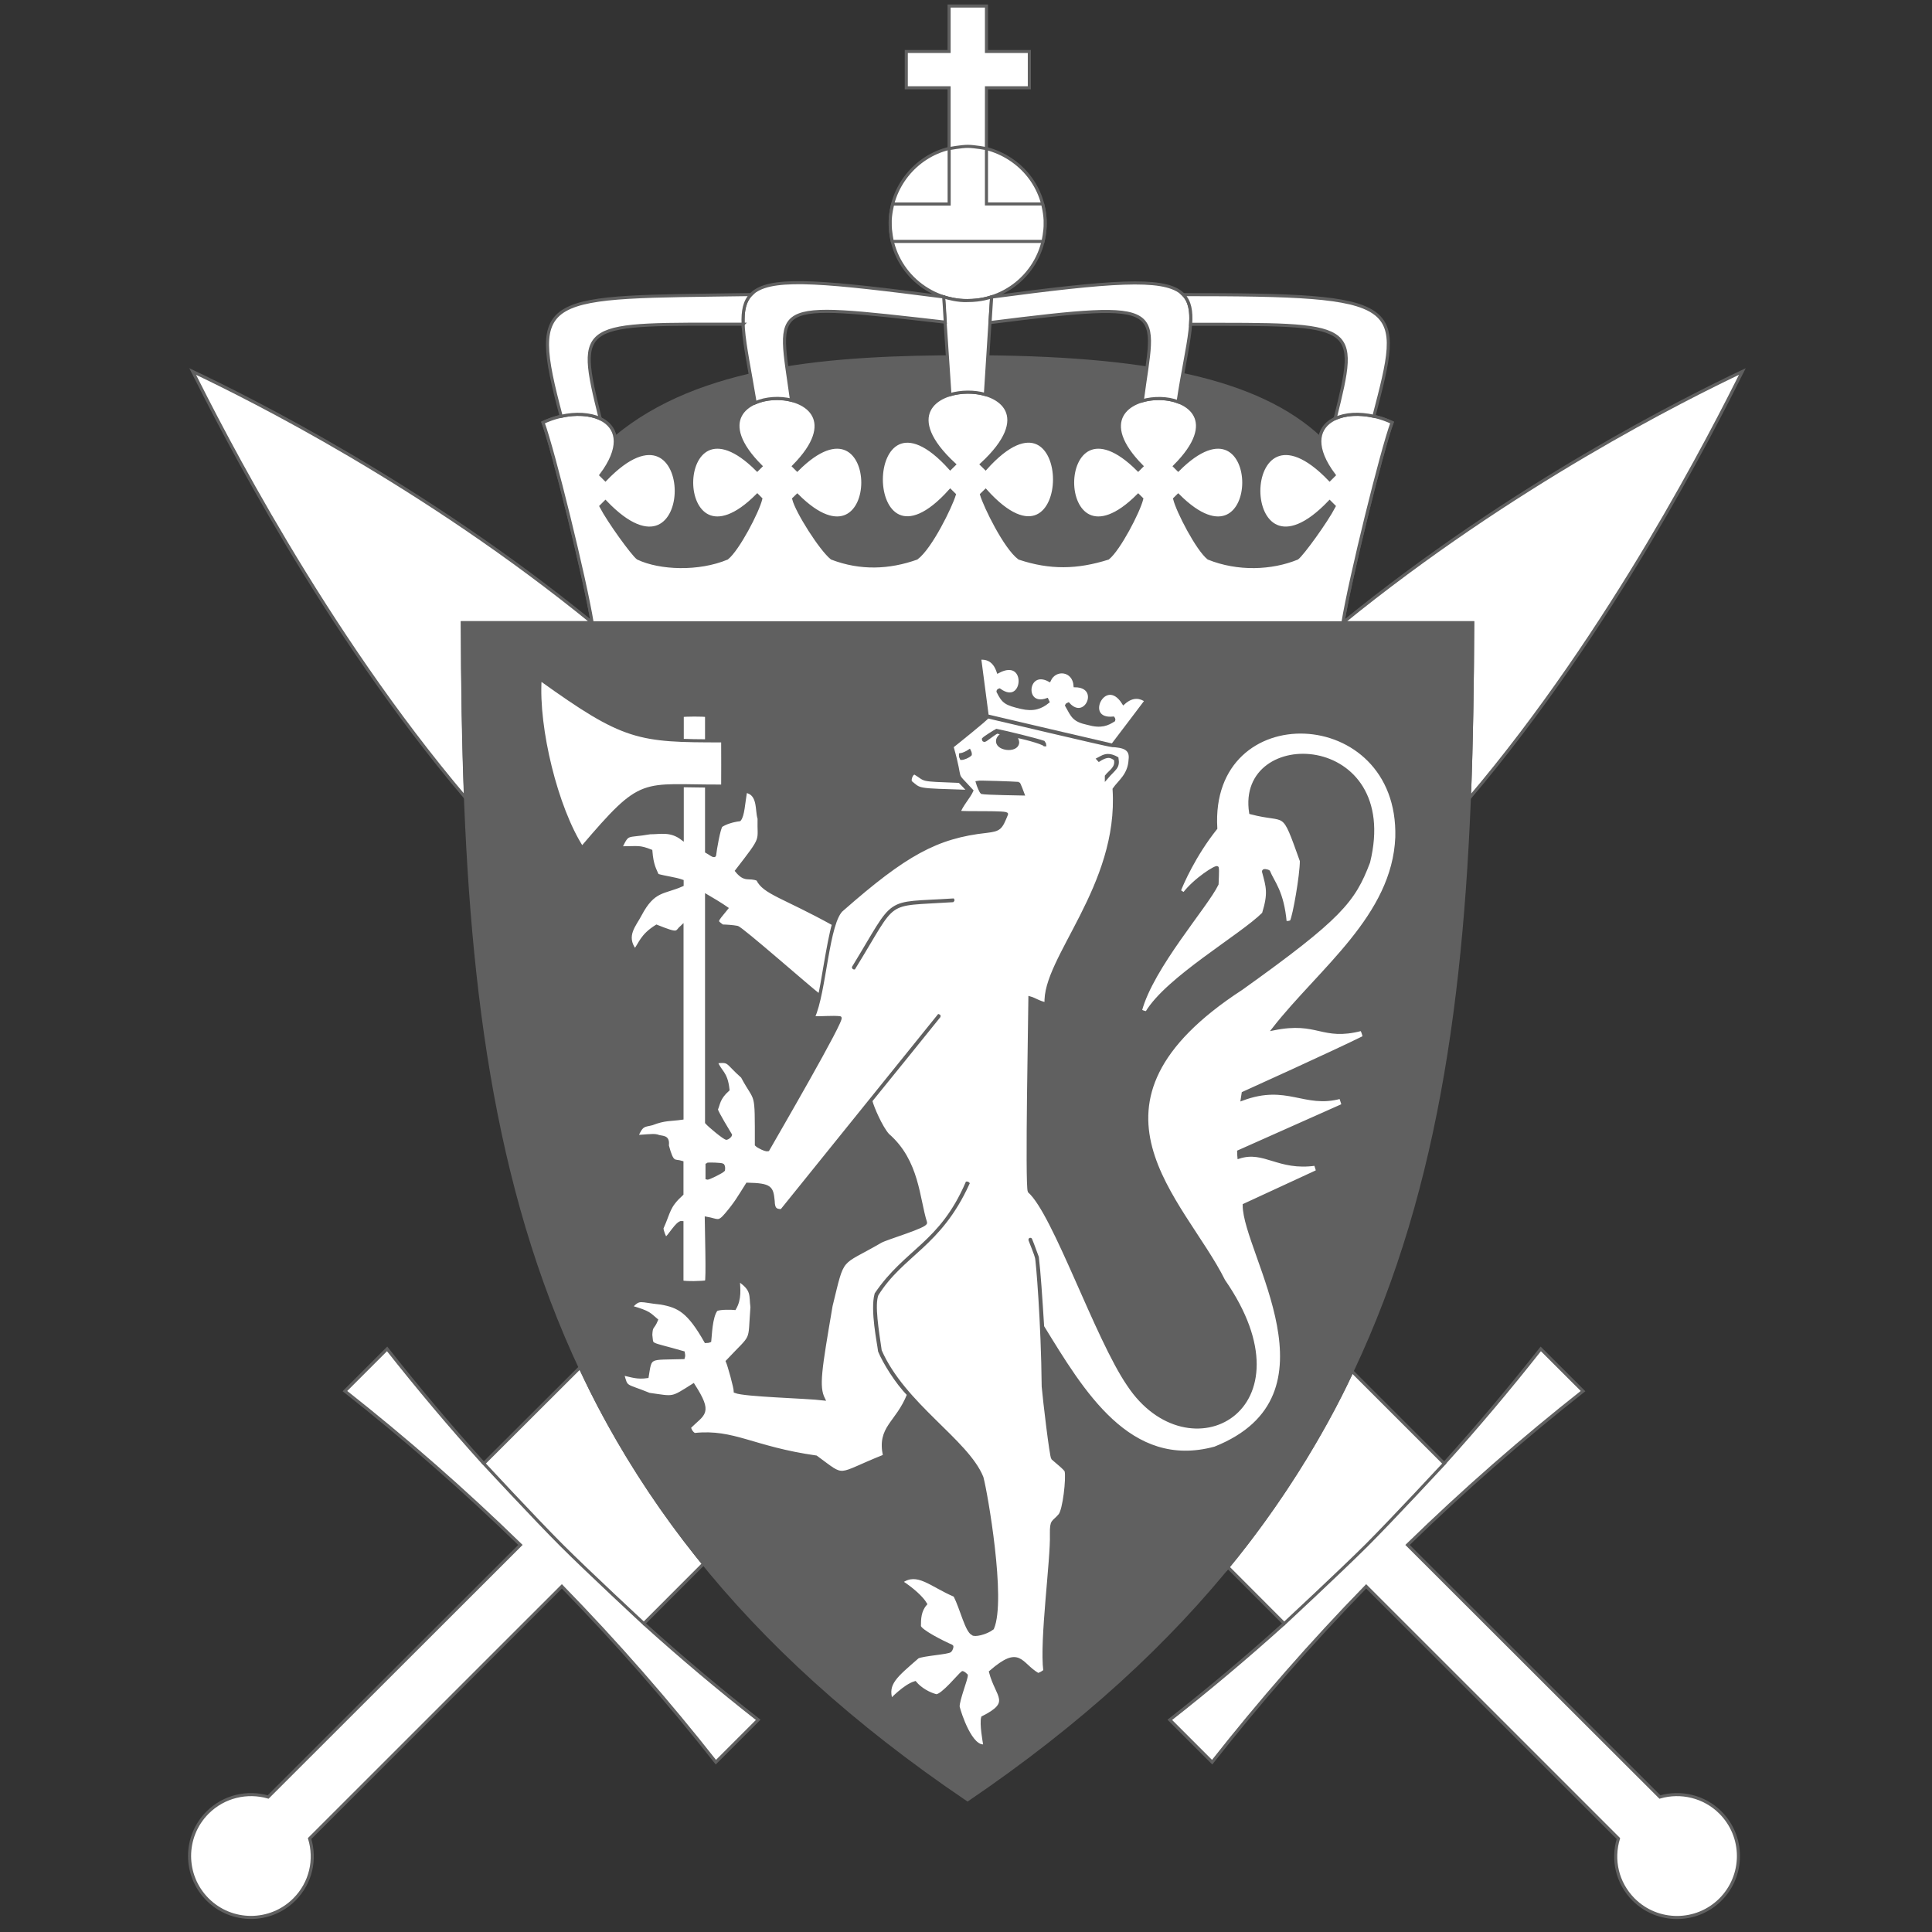 <svg fill="none" height="32" viewBox="0 0 32 32" width="32" xmlns="http://www.w3.org/2000/svg"><rect x="0" y="0" width="32" height="32" fill="#333333" stroke="none"/><path d="m22.243 10.314h2.15c-.004.81-.017 1.966-.055 2.905 2.361-2.783 4.04-6.106 4.521-7.066-.946.449-3.809 1.875-6.617 4.161z" fill="#fff" stroke="#606060" stroke-width=".051"/><path d="m21.271 26.891c-.613.553-1.245 1.085-1.895 1.595l.701.701c.791-1.006 1.641-1.978 2.551-2.912l4.178 4.177c-.106.348-.023.734.251 1.01.397.397 1.042.397 1.439 0 .191-.191.298-.45.298-.72s-.107-.529-.298-.72c-.271-.271-.658-.357-1.003-.258l-4.18-4.175c.934-.909 1.904-1.758 2.907-2.548l-.7-.699c-.512.65-1.045 1.284-1.6 1.898" fill="#fff"/><path d="m21.271 26.891c-.613.553-1.245 1.085-1.895 1.595l.701.701c.791-1.006 1.641-1.978 2.551-2.912l4.178 4.177c-.106.348-.023.734.251 1.01.397.397 1.042.397 1.439 0 .191-.191.298-.45.298-.72s-.107-.529-.298-.72c-.271-.271-.658-.357-1.003-.258l-4.18-4.175c.934-.909 1.904-1.758 2.907-2.548l-.7-.699c-.512.65-1.045 1.284-1.6 1.898" stroke="#606060" stroke-width=".051"/><path d="m20.338 25.957.933.935s.921-.856 1.364-1.297c.44-.441 1.287-1.354 1.287-1.354s-1.43-1.431-1.527-1.527c-.487 1.058-1.24 2.252-2.057 3.244z" fill="#fff" stroke="#606060" stroke-width=".051"/><path d="m10.664 26.891c.621.561 1.244 1.085 1.894 1.595l-.701.701c-.791-1.006-1.641-1.978-2.551-2.912l-4.178 4.177c.105.347.023.733-.252 1.009-.397.397-1.041.397-1.438 0-.397-.398-.398-1.041 0-1.439.271-.271.658-.357 1.003-.258l4.179-4.175c-.933-.909-1.904-1.758-2.907-2.548l.699-.699c.512.65 1.045 1.283 1.6 1.898" fill="#fff"/><g stroke="#606060" stroke-width=".051"><path d="m10.664 26.891c.621.561 1.244 1.085 1.894 1.595l-.701.701c-.791-1.006-1.641-1.978-2.551-2.912l-4.178 4.177c.105.347.023.733-.252 1.009-.397.397-1.041.397-1.438 0-.397-.398-.398-1.041 0-1.439.271-.271.658-.357 1.003-.258l4.179-4.175c-.933-.909-1.904-1.758-2.907-2.548l.699-.699c.512.65 1.045 1.283 1.6 1.898"/><path d="m11.653 25.901c-.148.148-.989.99-.989.99s-.923-.856-1.364-1.297c-.441-.441-1.287-1.354-1.287-1.354s1.326-1.325 1.597-1.594c.485 1.07 1.224 2.251 2.044 3.255z" fill="#fff"/><path d="m9.81 10.313h-2.15c.002.996.016 1.967.053 2.904-2.358-2.782-4.039-6.103-4.522-7.064.945.449 3.81 1.873 6.619 4.16z" fill="#fff"/><path d="m7.658 10.315h16.734c-.019 8.209-.886 14.41-8.366 19.494-7.516-5.083-8.351-11.266-8.369-19.494z" fill="#606060"/><path d="m16.05 13.108c-.036-.042-.141-.15-.157-.166-.699-.026-.536-.018-.741-.138-.048-.007-.094.099-.071.149.171.139.083.126.969.155z" fill="#fff"/><path d="m19.603 14.802c-.032-.016-.052-.03-.07-.049.042-.111.247-.587.604-1.034-.13-2.204 3.059-2.093 2.999.149-.054 1.308-1.263 2.182-2.039 3.172.739-.149.794.18 1.451.01.031.031.048.128.048.128-.496.247-2.005.929-2.005.929l-.015.098c.746-.277 1.029.134 1.629-.032.015.042.042.131.042.131l-1.731.771c0 .038.005.091.005.091.425-.136.651.205 1.267.116.017.045.036.117.036.117l-1.216.562c0 .792 1.674 3.165-.484 4.024-1.422.387-2.2-.947-2.855-2.011-.03-.482-.059-.914-.088-1.151-.064-.18-.111-.294-.111-.294-.005-.005-.013 0-.01.008.022.057.104.263.107.288.015.03.102 1.077.112 2.14.019.218.13 1.161.157 1.189.036.035.223.181.223.213.026.112-.03.651-.108.733-.107.125-.139.074-.136.309.014.415-.174 1.767-.109 2.264-.018.018-.082.061-.117.061-.299-.177-.292-.467-.783-.041.109.415.375.502-.13.756-.027.104.023.386.037.465-.227.058-.419-.538-.444-.647 0-.12.136-.453.136-.519-.042-.042-.063-.044-.063-.044-.047.032-.33.383-.434.383-.122-.03-.266-.112-.352-.216-.171.05-.396.289-.396.289-.086-.276.077-.398.439-.714.09-.045.504-.069.539-.104.015-.014.037-.07.025-.076-.137-.059-.535-.257-.535-.334 0-.114.003-.253.102-.365-.06-.103-.216-.245-.404-.367.27-.193.486.054.89.226.111.219.195.592.295.634.021.033.216-.005.328-.091.203-.473-.109-2.251-.172-2.482-.002-.008-.005-.014-.005-.019-.247-.606-1.293-1.203-1.683-2.096-.049-.339-.12-.759-.054-.929.418-.672 1.037-.806 1.508-1.841-.008-.008-.003-.006-.017-.006-.436 1.008-1.008 1.105-1.505 1.837-.074.267.043.814.058.946.074.18.282.521.48.719-.192.484-.502.538-.398 1.017-.826.328-.628.388-1.134.018-1.052-.15-1.362-.442-2.012-.373-.04-.016-.075-.069-.087-.119.236-.235.371-.225.066-.7-.372.235-.312.212-.731.154-.408-.167-.373-.089-.442-.341.156.034.241.071.408.047.057-.349.017-.298.598-.315.008-.028.009-.033 0-.082-.595-.172-.511-.1-.538-.295.008-.161.032-.096.094-.245-.113-.093-.109-.127-.424-.215.151-.16.14-.102.501-.066.292.053.456.135.74.637.024 0 .047-.003.066-.011.01-.073.015-.401.109-.518.076-.032.272-.022.303-.019.093-.162.068-.319.061-.476.254.166.199.262.226.453-.048.617.036.426-.408.899.029.065.132.434.132.5.156.064 1.172.087 1.46.122-.102-.206-.055-.475.126-1.542.21-.857.123-.66.821-1.066.101-.058.765-.249.744-.312-.127-.399-.124-1.017-.625-1.452-.111-.124-.255-.453-.282-.566.162-.196 1.131-1.399 1.131-1.399.003-.008-.005-.01-.005-.01l-2.604 3.229c-.105 0-.135-.033-.139-.16-.022-.224-.04-.269-.429-.278-.144.228-.188.311-.348.5-.133.157-.139.096-.331.063 0 .127.028 1.054 0 1.054-.048.013-.352.022-.403 0v-.983c-.08-.011-.216.249-.269.265-.021-.02-.062-.129-.062-.171.127-.282.098-.352.331-.566v-.523c-.13-.041-.156.041-.242-.279.02-.165-.083-.123-.173-.16-.062-.018-.257.011-.335.009.086-.208.13-.177.253-.21.215-.084.314-.065.498-.092v-3.175c-.109.098-.035.149-.422-.005-.254.158-.27.297-.358.401-.181-.243-.001-.419.087-.59.224-.425.391-.359.695-.495v-.063c-.109-.04-.283-.059-.41-.096-.038-.093-.089-.161-.108-.403-.2-.078-.206-.052-.502-.052.131-.266.087-.18.489-.25.177 0 .34-.049.533.097v-2.038c.042-.011.356-.012.403 0v2.252c.044.023.127.091.133.061.008-.085.074-.465.111-.49.072-.048.19-.084.302-.098.057-.068.065-.261.1-.472.233.038.179.318.224.452-.011.4.087.274-.372.867.143.175.199.081.349.141.106.225.432.285 1.256.741-.089.298-.196 1.086-.233 1.184-.155-.115-1.298-1.122-1.362-1.13-.07-.014-.19-.022-.246-.022-.117-.088-.115-.064.071-.294-.054-.04-.304-.192-.333-.208v3.756c.043.052.296.262.331.262.019-.005.06-.032.065-.057-.032-.055-.226-.369-.234-.422.041-.091.032-.182.193-.326-.031-.292-.129-.287-.196-.461.235-.024.16.003.434.245.24.449.232.189.232 1.128.032.032.154.092.191.083.128-.225 1.268-2.187 1.193-2.187-.115-.014-.306.005-.444 0 .197-.415.236-1.607.486-1.796 1.038-.912 1.56-1.202 2.387-1.291.219-.027.235-.05.329-.282.045-.044-.707-.015-.785-.036.035-.111.165-.252.211-.355-.325-.357-.14-.081-.328-.731.089-.07.553-.443.592-.493.072.015 1.999.475 2.057.475.176.011.329.037.301.237-.013.254-.179.36-.265.486.105 1.611-1.176 2.814-1.126 3.555-.112-.017-.187-.076-.268-.098 0 .188-.058 3.101-.011 3.204.418.371 1.11 2.431 1.645 3.208.996 1.499 3.062.417 1.575-1.727-.666-1.342-2.654-2.922.295-4.84 1.641-1.173 1.861-1.451 2.105-2.094.527-2.148-2.176-2.237-1.953-.818.623.165.517-.104.84.797 0 .244-.119.915-.164 1-.022.022-.056.022-.104.022-.046-.514-.202-.664-.275-.843-.026-.017-.092-.027-.084 0 .068.253.105.355 0 .696-.37.37-1.597 1.069-1.935 1.641-.031 0-.089-.02-.104-.035.191-.717 1.095-1.732 1.269-2.095 0-.047.014-.228.003-.271-.013-.03-.369.192-.553.436z" fill="#fff"/><path d="m16.187 12.957c.017.06.057.156.076.17.059.014.68.024.68.024s-.064-.174-.074-.175c-.071-.007-.653-.027-.682-.019z" fill="#606060"/><path d="m16.071 12.497c-.032.033-.109.065-.148.065-.007-.014-.017-.03-.015-.061.042-.005.109-.037.148-.064.014.027.016.048.015.06z" fill="#606060"/><path d="m18.19 12.573c.069-.034.143-.108.311-.013.026.155-.038.162-.176.323v-.027c.06-.079.185-.136.149-.283-.056-.028-.101-.093-.271.016-.004-.004-.004.001-.012-.015z" fill="#606060"/><path d="m17.302 12.336c-.003-.019.005-.01-.019-.043-.108-.038-.616-.164-.777-.195-.03.015-.2.122-.217.143 0 .02.005.022.02.022s.148-.11.206-.138c0 0 .07.017.117.031-.056.012-.104.062-.109.107-.009.065.049.117.147.132.097.012.176-.022.185-.088.004-.035-.019-.093-.062-.119.11.013.469.108.508.148z" fill="#606060"/><path d="m15.776 14.918c-1.165.076-.902-.067-1.631 1.114-.009 0-.004-.006-.007-.012.726-1.189.48-1.038 1.646-1.113.002.003-.005.009-.007.011z"/><path d="m11.711 19.286v.228c.022.008.248-.106.272-.134.005-.035.002-.068-.013-.083-.014-.014-.248-.023-.259-.011z" fill="#606060"/><path d="m16.351 11.857c-.005-.04-.107-.815-.125-.954.23-.025.291.18.306.222.515-.274.45.613.022.303-.015.004-.023.013-.024.025.088.178.132.204.385.264.202.047.325.002.443-.094-.006-.015-.016-.034-.016-.034-.413.144-.35-.532.038-.322.096-.213.408-.181.427.091.452.005.174.62-.112.302-.013.005-.024.012-.029.024.101.183.12.247.348.297.231.065.329.012.433-.052.004-.009 0-.025-.008-.035-.527.053-.139-.743.17-.248.159-.144.292-.099.375-.04-.076.101-.504.667-.558.736-.441-.102-1.62-.377-2.075-.485z" fill="#fff"/><path d="m11.97 13.02c-1.37.006-1.31-.175-2.33 1.021-.422-.654-.748-1.975-.694-2.794 1.398 1.004 1.62 1.024 3.024 1.024 0 .214.003.603 0 .749z" fill="#fff"/><path d="m22.243 10.315c.12-.738.646-2.867.814-3.317-.528-.248-1.14-.151-1.194.254-1.022-.955-2.857-1.343-5.844-1.343-2.277 0-4.43.165-5.83 1.339-.058-.402-.667-.498-1.193-.25.168.451.694 2.579.814 3.317z" fill="#606060"/><path d="m22.243 10.315c.12-.738.646-2.867.814-3.317-.734-.345-1.632-.022-.96.871l-.074.074c-1.564-1.632-1.564 2.009 0 .369l.074.074c-.131.253-.525.795-.611.859-.424.174-.981.197-1.47 0-.182-.145-.507-.769-.56-.982 0 0 .05-.049.059-.058 1.448 1.448 1.448-1.872 0-.424l-.059-.059c1.495-1.494-2.022-1.494-.545 0-.021.022-.059.059-.059.059-1.448-1.448-1.448 1.872 0 .424.009.009.045.044.059.058-.053.214-.378.837-.559.982-.513.162-.96.17-1.47 0-.235-.175-.566-.856-.625-1.053.014-.014.051-.051.068-.067 1.522 1.698 1.522-2.066 0-.366l-.068-.067c1.731-1.596-2.18-1.596-.45 0l-.068.067c-1.522-1.699-1.522 2.065 0 .366.017.017.054.054.068.067-.059.197-.39.877-.625 1.053-.455.162-.929.182-1.405 0-.182-.145-.578-.769-.631-.982.014-.014.049-.049.059-.058 1.448 1.448 1.448-1.872 0-.424l-.059-.059c1.478-1.494-2.039-1.494-.545 0l-.059.059c-1.448-1.448-1.448 1.872 0 .424.008.009.044.044.059.058-.052.214-.378.837-.559.982-.471.197-1.11.174-1.477 0-.086-.064-.48-.606-.611-.859l.074-.074c1.564 1.641 1.564-2.001 0-.369l-.074-.074c.672-.893-.226-1.216-.96-.871.168.451.694 2.579.814 3.317z" fill="#fff"/><path d="m16.338 2.46c.564.148.973.642.973 1.24 0 .707-.575 1.279-1.284 1.279s-1.283-.572-1.283-1.279c0-.601.424-1.11.976-1.242v-1.004h-.709v-.601h.709v-.753h.619v.753h.71v.601h-.71c-.001.084-.001.97-.001 1.005z" fill="#fff"/><path d="m17.269 3.379s.048.177.042.324c.004.123-.035.296-.035.296h-2.497s-.038-.174-.034-.296c-.007-.143.042-.324.042-.324h.934v-.918s.202-.037.308-.037.31.037.31.037v.917h.933z" fill="#fff"/><path d="m15.734 6.537c.183-.054.403-.057.587-.003l.103-1.616-.02.005s-.15.055-.377.055c-.166.008-.34-.043-.387-.058l-.014-.004z" fill="#fff"/><path d="m15.629 4.918c-3.82-.494-3.467-.346-3.121 1.753.177-.078.407-.093.602-.043-.221-1.631-.445-1.632 2.547-1.292-.008-.174-.027-.418-.027-.418z" fill="#fff"/><path d="m16.398 5.343c3.031-.38 2.724-.273 2.522 1.295.189-.054.415-.052.593.017.295-1.986.864-2.261-3.088-1.735z" fill="#fff"/><path d="m22.113 6.934c.168-.081.401-.093.643-.039.493-1.899.553-2.015-3.158-2.015.11.11.138.272.123.492 2.764 0 2.792-.047 2.392 1.563z" fill="#fff"/><path d="m12.308 5.371c-.008-.222.023-.383.132-.492-3.462.05-3.693-.049-3.145 2.016.242-.055.477-.039.647.038-.405-1.633-.341-1.563 2.367-1.563z" fill="#fff"/></g></svg>